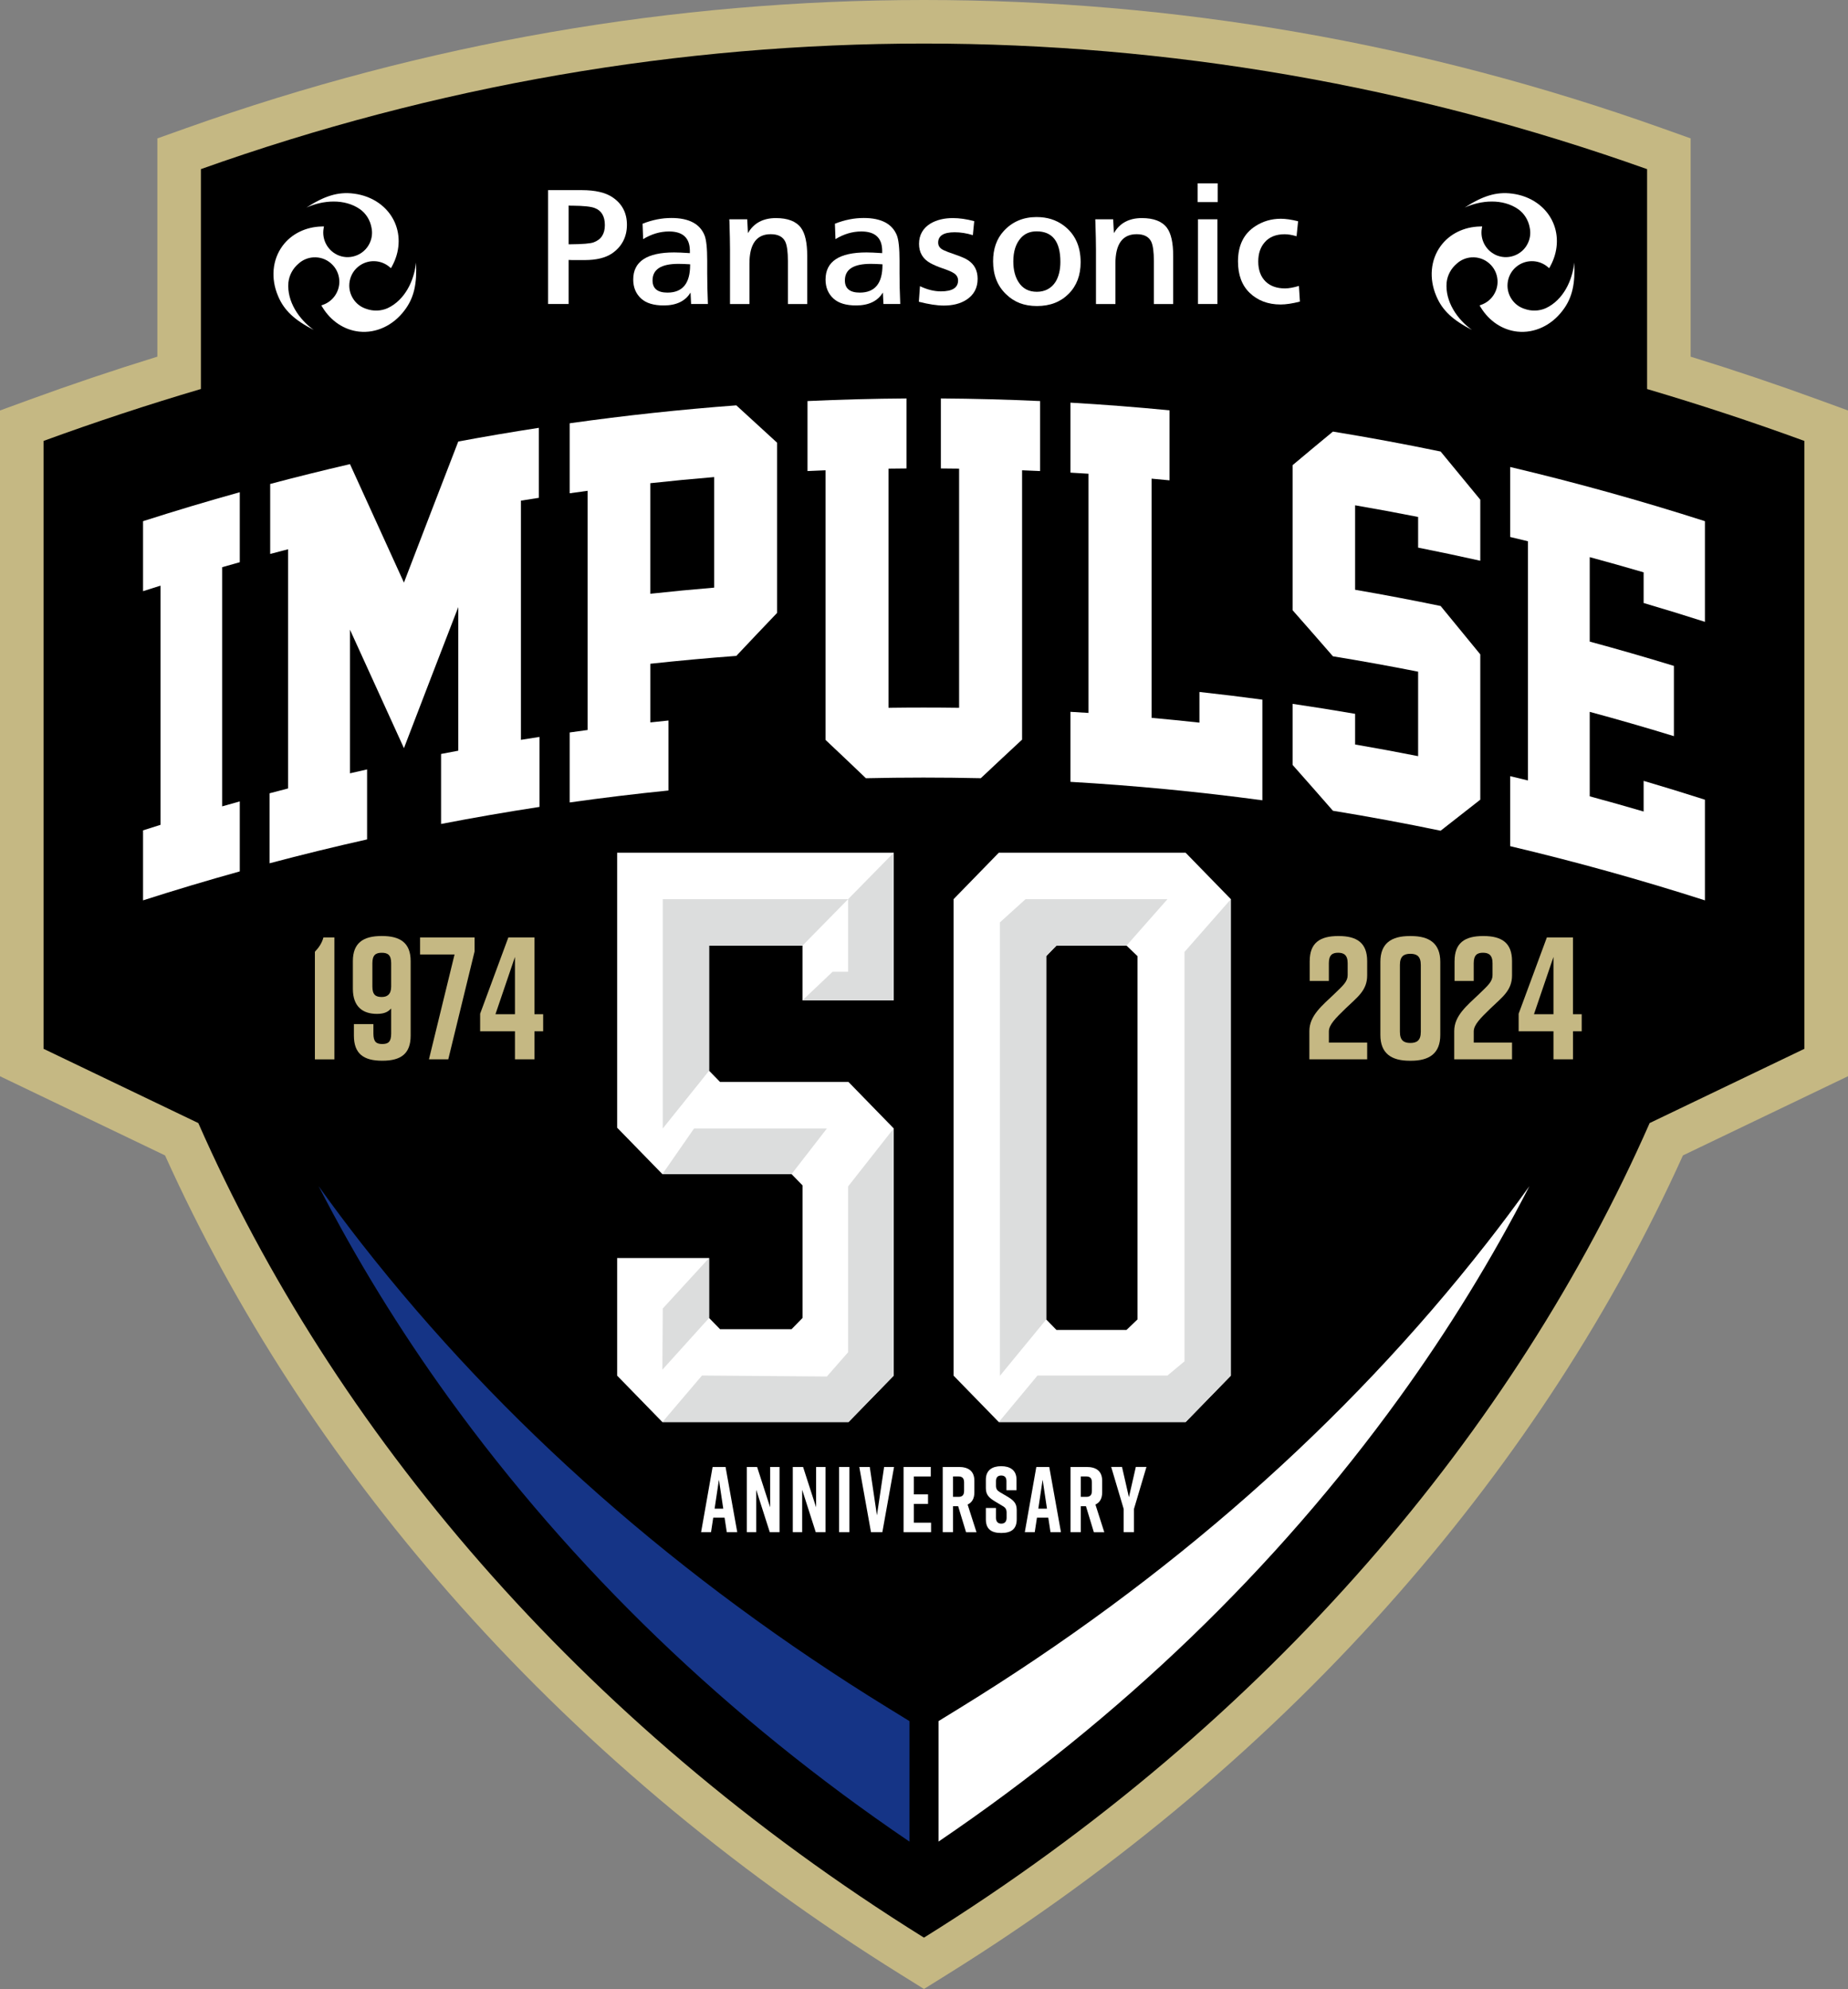 <?xml version="1.0" encoding="UTF-8"?>
<svg id="_レイヤー_1" data-name="レイヤー_1" xmlns="http://www.w3.org/2000/svg" viewBox="0 0 792.84 853.09">
  <rect x="0" y="0" width="792.84" height="853.09" fill="#808080" stroke="none"/>
  <defs>
    <style>
      .cls-1 {
        fill: #c5b883;
      }

      .cls-2 {
        fill: #fff;
      }

      .cls-3 {
        fill: #153486;
      }

      .cls-4 {
        fill: #dcdddd;
      }
    </style>
  </defs>
  <path class="cls-1" d="M386.53,846.94c-73.76-45.92-139.09-101.09-194.15-163.98-50.63-57.82-91.51-120.83-121.57-187.39L0,461.61V176.06l12.27-4.49c18.13-6.62,36.65-12.86,55.24-18.6V59.36l12.42-4.42C182.29,18.49,288.77,0,396.42,0s214.13,18.49,316.5,54.94l12.41,4.42v93.62c18.58,5.73,37.11,11.97,55.24,18.6l12.27,4.48v285.54l-70.82,33.97c-30.07,66.56-70.94,129.57-121.58,187.39-55.07,62.89-120.39,118.05-194.16,163.98l-9.87,6.15-9.88-6.15Z"/>
  <path d="M706.65,166.86v-94.31C505.02.73,287.82.73,86.19,72.54v94.31c-22.64,6.68-45.15,14.1-67.51,22.27v260.72l66.4,31.85c57.55,130.82,162.29,256.6,311.32,349.38,149.04-92.78,253.79-218.55,311.34-349.38l66.4-31.85V189.13c-22.35-8.17-44.87-15.59-67.51-22.27Z"/>
  <g>
    <path class="cls-2" d="M61.37,386.17c0-10.01,0-20.01,0-30.02,2.5-.8,5.01-1.6,7.51-2.38,0-34.2,0-68.4,0-102.59-2.51.78-5.01,1.58-7.51,2.38,0-10.01,0-20.01,0-30.02,13.78-4.42,27.62-8.56,41.5-12.42v30.02c-2.52.7-5.04,1.41-7.56,2.13v102.59c2.52-.72,5.04-1.43,7.56-2.13v30.02c-13.88,3.86-27.72,8-41.5,12.42Z"/>
    <path class="cls-2" d="M189.23,353.4v-30.02c2.46-.48,4.92-.94,7.38-1.4v-61.6c-7.78,20.08-15.55,40.25-23.31,60.51-7.73-17.02-15.45-33.96-23.15-50.81v61.6c2.45-.57,4.89-1.12,7.34-1.67v30.02c-13.99,3.14-27.94,6.55-41.85,10.24v-30.02c2.65-.7,5.3-1.4,7.95-2.08v-102.59c-2.56.66-5.12,1.33-7.67,2.01v-30.02c11.38-3.02,22.79-5.85,34.23-8.5,7.71,16.85,15.42,33.79,23.15,50.81,7.76-20.25,15.53-40.42,23.31-60.51,11.5-2.14,23.02-4.1,34.56-5.87v30.02c-2.56.39-5.12.79-7.68,1.21,0,34.2,0,68.4,0,102.59,2.65-.43,5.3-.84,7.96-1.25v30.02c-14.1,2.16-28.17,4.6-42.21,7.31Z"/>
    <path class="cls-2" d="M333.4,262.87c-5.83,6.1-11.67,12.25-17.5,18.45-12.31.91-24.61,2.04-36.9,3.37v25.16c2.6-.28,5.2-.56,7.8-.82v30.02c-14.15,1.43-28.29,3.14-42.4,5.13,0-10.01,0-20.01,0-30.02,2.56-.36,5.13-.71,7.69-1.06,0-34.2,0-68.4,0-102.59-2.56.34-5.13.7-7.69,1.06,0-10.01,0-20.01,0-30.02,23.78-3.35,47.62-5.91,71.5-7.69,5.83,5.3,11.66,10.64,17.5,16.03v72.99ZM306.41,252.04c0-15.81,0-31.61,0-47.42-9.14.76-18.28,1.63-27.42,2.63v47.42c9.13-.99,18.27-1.87,27.42-2.63Z"/>
    <path class="cls-2" d="M438.49,317.24c-5.9,5.47-11.8,10.98-17.7,16.54-16.43-.37-32.86-.36-49.29.01-5.78-5.53-11.55-11.01-17.33-16.44,0-38.55,0-77.09,0-115.64-2.58.1-5.15.21-7.73.33v-30.02c14.16-.65,28.32-1.03,42.48-1.12,0,10.01,0,20.01,0,30.02-2.58.02-5.16.04-7.73.08v102.59c10.1-.14,20.19-.14,30.29,0,0-34.2,0-68.4,0-102.59-2.61-.04-5.22-.06-7.83-.08,0-10.01,0-20.01,0-30.02,14.2.09,28.39.47,42.58,1.12v30.02c-2.58-.12-5.15-.23-7.73-.33v115.53Z"/>
    <path class="cls-2" d="M459.26,335.33v-30.02c2.58.15,5.15.31,7.73.47v-102.59c-2.57-.17-5.15-.33-7.73-.47v-30.02c14.18.82,28.35,1.92,42.51,3.3v30.02c-2.57-.25-5.14-.49-7.71-.72v102.59c6.85.62,13.69,1.3,20.53,2.05,0-4.38,0-8.77,0-13.15,9.01.98,18.01,2.08,27,3.29v43.17c-27.37-3.68-54.83-6.32-82.33-7.91Z"/>
    <path class="cls-2" d="M635.08,342.99c-5.66,4.39-11.33,8.83-17.01,13.31-15.37-3.19-30.77-6.04-46.21-8.56-5.76-6.6-11.53-13.15-17.3-19.66v-26.19c8.95,1.31,17.89,2.74,26.82,4.28v13.15c9.02,1.55,18.03,3.22,27.03,5v-36.23c-12.16-2.41-24.34-4.61-36.55-6.6-5.76-6.63-11.53-13.22-17.3-19.76v-62.22c5.77-4.85,11.54-9.65,17.3-14.4,15.44,2.52,30.85,5.37,46.21,8.56,5.67,6.84,11.34,13.72,17.01,20.65,0,8.73,0,17.46,0,26.19-8.88-1.99-17.77-3.86-26.67-5.63v-13.15c-9-1.78-18.01-3.45-27.03-5v36.23c12.25,2.11,24.49,4.43,36.69,6.96,5.67,6.87,11.34,13.79,17.01,20.75,0,20.77,0,41.55,0,62.32Z"/>
    <path class="cls-2" d="M647.92,362.93v-30.02c2.54.6,5.07,1.21,7.6,1.83,0-34.2,0-68.4,0-102.59-2.53-.62-5.07-1.23-7.6-1.83v-30.02c28.02,6.63,55.89,14.37,83.54,23.24v43.17c-8.75-2.8-17.51-5.5-26.3-8.08v-13.15c-7.7-2.26-15.41-4.43-23.13-6.52,0,12.08,0,24.16,0,36.23,12.07,3.26,24.11,6.74,36.12,10.42v30.13c-12-3.68-24.04-7.16-36.12-10.42,0,12.08,0,24.16,0,36.23,7.72,2.09,15.43,4.26,23.13,6.52v-13.15c8.79,2.58,17.55,5.27,26.3,8.08v43.17c-27.66-8.87-55.52-16.61-83.54-23.24Z"/>
  </g>
  <g>
    <path class="cls-1" d="M135.1,454.36v-46.16c1.57-1.64,2.99-3.59,3.66-6.13h4.71v52.29h-8.37Z"/>
    <path class="cls-1" d="M160.2,439.27v4.03c0,3.59,1.27,4.48,3.81,4.48s3.81-.89,3.81-4.48v-10.76c-1.2,1.27-2.61,2.32-6.12,2.32-5.98,0-10.31-2.99-10.31-10.76v-11.88c0-7.77,4.41-10.76,12.32-10.76h.15c7.92,0,12.32,2.99,12.32,10.76v31.97c0,7.77-4.18,10.76-12.1,10.76h-.15c-7.92,0-12.1-2.99-12.1-10.76v-4.93h8.37ZM167.82,423.14v-10.01c0-3.59-1.49-4.48-4.03-4.48s-4.03.9-4.03,4.48v10.01c0,3.59,1.49,4.48,4.03,4.48,2.24,0,4.03-1.04,4.03-4.48Z"/>
    <path class="cls-1" d="M192.32,454.36h-8.29l10.98-44.97h-14.79v-7.32h23.38v6.05l-11.28,46.24Z"/>
    <path class="cls-1" d="M229.3,435.01h3.73v7.32h-3.73v12.03h-8.37v-12.03h-14.94v-7.54l12.1-32.72h11.2v32.94ZM212.56,435.01h8.37v-24.58l-8.37,24.58Z"/>
  </g>
  <g>
    <path class="cls-1" d="M561.9,412.23c0-7.77,4.33-10.76,12.25-10.76h.15c7.92,0,12.25,2.99,12.25,10.76v6.12c0,6.57-4.33,9.41-9.26,14.19-4.33,4.18-7.17,7.02-7.17,9.86v4.78h16.43v7.17h-24.8v-12.1c0-6.65,5.45-10.91,10.68-15.91,3.96-3.81,5.75-5.38,5.75-8.14v-5.08c0-3.59-1.72-4.48-4.11-4.48s-3.96.9-3.96,4.48v7.62h-8.22v-8.52Z"/>
    <path class="cls-1" d="M617.92,412.53v31.37c0,7.92-4.71,11.06-12.55,11.06h-.6c-7.84,0-12.55-3.14-12.55-11.06v-31.37c0-7.92,4.71-11.05,12.55-11.05h.6c7.84,0,12.55,3.14,12.55,11.05ZM605.08,409.09c-2.76,0-4.48,1.05-4.48,4.78v28.68c0,3.73,1.72,4.78,4.48,4.78s4.48-1.05,4.48-4.78v-28.68c0-3.73-1.72-4.78-4.48-4.78Z"/>
    <path class="cls-1" d="M624.05,412.23c0-7.77,4.33-10.76,12.25-10.76h.15c7.92,0,12.25,2.99,12.25,10.76v6.12c0,6.57-4.33,9.41-9.26,14.19-4.33,4.18-7.17,7.02-7.17,9.86v4.78h16.43v7.17h-24.8v-12.1c0-6.65,5.45-10.91,10.68-15.91,3.96-3.81,5.75-5.38,5.75-8.14v-5.08c0-3.59-1.72-4.48-4.11-4.48s-3.96.9-3.96,4.48v7.62h-8.22v-8.52Z"/>
    <path class="cls-1" d="M674.85,435.01h3.74v7.32h-3.74v12.03h-8.37v-12.03h-14.94v-7.54l12.1-32.72h11.2v32.94ZM658.11,435.01h8.37v-24.58l-8.37,24.58Z"/>
  </g>
  <g>
    <path class="cls-2" d="M243.96,111.5v18.89h-8.82v-48.84h14.4c5.88,0,10.31,1.04,13.32,3.12,4.07,2.76,6.11,6.68,6.11,11.76s-2.12,9.32-6.35,12.24c-2.84,1.92-6.76,2.88-11.75,2.88h-5.4c-.6-.04-1.1-.06-1.5-.06M243.96,104.78h.78c5.28-.04,8.6-.33,9.96-.84,3.2-1.16,4.8-3.62,4.8-7.38s-1.44-6.25-4.32-7.32c-1.56-.64-4.77-.98-9.66-1.02h-.78l-.78-.06v16.62Z"/>
    <path class="cls-2" d="M303.7,130.39h-7.2l-.24-4.92c-2.23,3.69-6.08,5.54-11.51,5.54-4.25,0-7.45-.96-9.6-2.88-2.32-2.08-3.48-4.82-3.48-8.22,0-7.76,5.86-11.64,17.58-11.64,1.48,0,3.72.1,6.72.3v-1.14c-.08-5.43-3.06-8.15-8.94-8.15-3.8,0-7.5,1.09-11.11,3.28l-.24-6.6c4.13-1.64,8.24-2.46,12.37-2.46,7.47,0,12.22,2.48,14.22,7.44.76,1.92,1.14,5.54,1.14,10.86v5.4c0,3.88.1,8.29.3,13.2M296.08,113.36c-2.03-.13-3.72-.19-5.03-.19-7.4,0-11.09,2.36-11.09,7.1,0,3.49,2.13,5.23,6.41,5.23,6.47,0,9.71-3.95,9.71-11.84v-.29Z"/>
    <path class="cls-2" d="M320.58,94.06l.3,5.95c2.48-4.31,6.49-6.47,12-6.47,5.08,0,8.67,1.38,10.74,4.14,1.8,2.4,2.7,6.44,2.7,12.12v20.6h-8.29v-18.37c0-4-.38-6.8-1.14-8.4-1.04-2.12-3.12-3.18-6.24-3.18-6.08,0-9.12,4.2-9.12,12.59v17.36h-8.34v-23.36c0-2.72-.08-6.69-.24-11.9l-.06-1.08h7.67Z"/>
    <path class="cls-2" d="M386.23,130.39h-7.21l-.24-4.92c-2.24,3.69-6.08,5.54-11.52,5.54-4.24,0-7.44-.96-9.6-2.88-2.32-2.08-3.48-4.82-3.48-8.22,0-7.76,5.86-11.64,17.58-11.64,1.48,0,3.72.1,6.72.3v-1.14c-.08-5.43-3.06-8.15-8.94-8.15-3.8,0-7.5,1.09-11.1,3.28l-.24-6.6c4.12-1.64,8.24-2.46,12.36-2.46,7.48,0,12.22,2.48,14.22,7.44.76,1.92,1.14,5.54,1.14,10.86v5.4c0,3.88.09,8.29.31,13.2M378.6,113.36c-2.03-.13-3.71-.19-5.03-.19-7.4,0-11.09,2.36-11.09,7.1,0,3.49,2.14,5.23,6.41,5.23,6.47,0,9.71-3.95,9.71-11.84v-.29Z"/>
    <path class="cls-2" d="M394.21,129.42l.48-6.67c3.13,1.48,6.11,2.22,8.96,2.22,4.93,0,7.39-1.56,7.39-4.68,0-1.4-.7-2.5-2.11-3.3-.83-.52-2.32-1.14-4.43-1.86-2.13-.72-3.91-1.48-5.35-2.28-3.25-1.79-4.86-4.56-4.86-8.27s1.64-6.7,4.92-8.71c2.63-1.55,5.84-2.33,9.59-2.33,2.83,0,5.9.44,9.17,1.32l-.59,6c-2.68-.83-5.28-1.24-7.8-1.24-4.72,0-7.08,1.48-7.08,4.44,0,1.44.78,2.52,2.35,3.24.88.44,2.5,1.06,4.86,1.86,2.6.88,4.44,1.68,5.52,2.4,2.8,1.79,4.2,4.47,4.2,8.04,0,3.92-1.62,6.92-4.86,9-2.56,1.64-5.79,2.46-9.66,2.46-2.88,0-6.44-.54-10.69-1.63"/>
    <path class="cls-2" d="M444.8,93.1c4.43,0,8.26,1.19,11.45,3.55,4.92,3.63,7.37,8.92,7.37,15.84,0,5.56-1.69,10.06-5.1,13.49-3.48,3.53-8.02,5.28-13.62,5.28s-9.78-1.68-13.26-5.05c-3.72-3.55-5.58-8.27-5.58-14.15,0-5.32,1.52-9.64,4.56-12.96,3.65-4,8.36-6.01,14.17-6.01M444.73,99.23c-2.8,0-5.05.94-6.74,2.82-2.16,2.39-3.25,5.76-3.25,10.08,0,3.64.77,6.62,2.29,8.94,1.76,2.73,4.36,4.08,7.8,4.08s6.25-1.44,8.06-4.32c1.36-2.25,2.04-5.08,2.04-8.52,0-8.72-3.41-13.08-10.21-13.08"/>
    <path class="cls-2" d="M477.58,94.06l.31,5.95c2.47-4.31,6.48-6.47,12-6.47,5.07,0,8.66,1.38,10.74,4.14,1.8,2.4,2.7,6.44,2.7,12.12v20.6h-8.29v-18.37c0-4-.38-6.8-1.14-8.4-1.04-2.12-3.12-3.18-6.24-3.18-6.08,0-9.12,4.2-9.12,12.59v17.36h-8.34v-23.36c0-2.72-.08-6.69-.25-11.9l-.05-1.08h7.67Z"/>
    <path class="cls-2" d="M522.43,86.68h-8.6v-8.03h8.6v8.03ZM522.3,130.39h-8.34v-36.33h8.34v36.33Z"/>
    <path class="cls-2" d="M557.27,122.64l.42,6.72c-3.24.83-6,1.24-8.28,1.24-5.36,0-9.78-1.66-13.25-4.97-3.36-3.23-5.03-7.74-5.03-13.5,0-6.87,2.47-11.91,7.44-15.12,3.28-2.12,6.91-3.18,10.91-3.18,2.12,0,4.6.36,7.44,1.07l-.66,6.43c-1.96-.58-3.66-.86-5.1-.86-3.76,0-6.65,1.18-8.64,3.54-1.8,2.08-2.7,4.8-2.7,8.17,0,3.68,1.08,6.56,3.23,8.64,2.04,1.92,4.79,2.88,8.23,2.88,1.68,0,3.68-.36,6-1.07"/>
  </g>
  <path class="cls-2" d="M144.56,109.22c-4.19-2.05-6.53-6.68-5.72-11.26l.15-.84-.86.02c-7,.14-13.2,3.21-16.99,8.43-4.31,5.92-5.02,13.88-1.88,21.31,2.62,6.37,7.34,10.53,15.33,14.62-6.26-4.5-11.56-12.11-10.86-20.32.34-3.15,1.9-6.05,4.41-8.16,1.77-1.57,3.92-2.47,6.24-2.63,2.79-.19,5.5.71,7.61,2.56,2.11,1.84,3.38,4.38,3.57,7.17.32,4.65-2.51,9-6.89,10.58l-.81.29.44.73c3.62,5.99,9.38,9.83,15.8,10.51,7.28.77,14.53-2.6,19.39-9.03,4.21-5.46,5.45-11.62,4.99-20.59-.77,7.68-4.71,16.07-12.17,19.56-2.9,1.29-6.19,1.39-9.27.27-2.24-.74-4.1-2.16-5.4-4.1-1.57-2.32-2.13-5.11-1.6-7.86.53-2.75,2.11-5.12,4.43-6.68,3.86-2.6,9.05-2.33,12.61.68l.66.55.41-.75c3.38-6.14,3.81-13.04,1.19-18.94-2.98-6.69-9.52-11.28-17.51-12.29-6.83-.92-12.79,1.09-20.33,5.97,7.03-3.17,16.28-3.96,23.02.76,2.56,1.86,4.3,4.67,4.87,7.9.48,2.31.18,4.63-.84,6.73-1.23,2.52-3.37,4.4-6.02,5.31-2.64.91-5.48.73-8-.49"/>
  <path class="cls-2" d="M641.47,109.22c-4.19-2.05-6.53-6.68-5.72-11.26l.15-.84-.86.02c-7,.14-13.2,3.21-16.99,8.43-4.31,5.92-5.02,13.88-1.88,21.31,2.62,6.37,7.34,10.53,15.33,14.62-6.26-4.5-11.56-12.11-10.86-20.32.34-3.15,1.9-6.05,4.41-8.16,1.77-1.57,3.92-2.47,6.24-2.63,2.79-.19,5.5.71,7.61,2.56,2.11,1.84,3.38,4.38,3.57,7.17.32,4.65-2.51,9-6.89,10.58l-.81.29.44.73c3.62,5.99,9.38,9.83,15.8,10.51,7.28.77,14.53-2.6,19.39-9.03,4.21-5.46,5.45-11.62,4.99-20.59-.77,7.68-4.71,16.07-12.17,19.56-2.9,1.29-6.19,1.39-9.27.27-2.24-.74-4.1-2.16-5.4-4.1-1.57-2.32-2.13-5.11-1.6-7.86.53-2.75,2.11-5.12,4.43-6.68,3.86-2.6,9.05-2.33,12.61.68l.66.55.41-.75c3.38-6.14,3.81-13.04,1.19-18.94-2.98-6.69-9.52-11.28-17.51-12.29-6.83-.92-12.79,1.09-20.33,5.97,7.03-3.17,16.28-3.96,23.02.76,2.56,1.86,4.3,4.67,4.87,7.9.48,2.31.18,4.63-.84,6.73-1.23,2.52-3.37,4.4-6.02,5.31-2.64.91-5.48.73-8-.49"/>
  <path class="cls-3" d="M381.27,732.72c-89.72-55.17-165.8-122.23-226.12-199.31-6.35-8.11-12.49-16.33-18.45-24.65,16,31.12,34.65,61.52,55.73,90.68,53.1,73.45,119.55,137.38,197.77,190.45v-51.68l-8.92-5.49Z"/>
  <path class="cls-2" d="M637.68,533.41c-60.33,77.08-136.41,144.14-226.13,199.31l-8.9,5.47v51.68c78.22-53.07,144.66-116.99,197.76-190.44,21.08-29.16,39.73-59.55,55.74-90.68-5.96,8.32-12.11,16.55-18.46,24.66Z"/>
  <g>
    <g>
      <path class="cls-2" d="M344.29,429.04v-23.46h-40.07v53.66l4.7,4.82h55.1l19.41,19.92v106.04l-19.41,19.92h-79.84l-19.41-19.92v-50.45h39.45v25.71l4.7,4.82h30.68l4.7-4.82v-56.87l-4.7-4.82h-55.42l-19.41-19.92v-117.92h118.66v63.3h-39.13Z"/>
      <path class="cls-2" d="M528.07,385.66v204.36l-19.41,19.92h-80.15l-19.41-19.92v-204.36l19.41-19.92h80.15l19.41,19.92ZM483.3,405.58h-30.06l-4.38,4.5v155.84l4.38,4.5h30.06l4.7-4.5v-155.84l-4.7-4.5Z"/>
    </g>
    <polygon class="cls-4" points="344.29 405.58 363.86 385.66 284.34 385.66 284.34 484.03 304.22 459.24 304.22 405.58 344.29 405.58"/>
    <polygon class="cls-4" points="344.29 429.04 357.19 416.81 363.86 416.81 363.86 385.66 383.43 365.74 383.43 429.04 344.29 429.04"/>
    <polygon class="cls-4" points="284.18 503.58 297.76 484.03 354.75 484.03 339.6 503.58 284.18 503.58"/>
    <polygon class="cls-4" points="363.86 508.87 383.43 483.98 383.43 590.02 364.02 609.94 284.18 609.94 301.17 589.97 354.75 590.39 363.86 579.99 363.86 508.87"/>
    <polygon class="cls-4" points="304.22 539.57 284.34 561.23 284.18 587.48 304.22 565.28 304.22 539.57"/>
    <polygon class="cls-4" points="483.3 405.58 500.88 385.66 439.99 385.66 428.98 395.62 428.98 590.11 448.86 565.92 448.86 410.08 453.24 405.58 483.3 405.58"/>
    <polygon class="cls-4" points="428.51 609.94 445.12 589.97 500.88 589.97 508.19 583.88 508.19 408.28 528.07 385.66 528.07 590.02 508.66 609.94 428.51 609.94"/>
  </g>
  <g>
    <path class="cls-2" d="M310.87,650.93h-4.87l-.95,6.24h-4.26l4.94-27.98h5.55l5.02,27.98h-4.49l-.95-6.24ZM310.3,647.09l-1.86-12.43-1.86,12.43h3.72Z"/>
    <path class="cls-2" d="M320.41,657.17v-27.98h4.41l5.59,17.31v-17.31h4.03v27.98h-4.18l-5.82-18.19v18.19h-4.03Z"/>
    <path class="cls-2" d="M340.13,657.17v-27.98h4.41l5.59,17.31v-17.31h4.03v27.98h-4.18l-5.82-18.19v18.19h-4.03Z"/>
    <path class="cls-2" d="M360,657.17v-27.98h4.41v27.98h-4.41Z"/>
    <path class="cls-2" d="M378.55,657.17h-4.87l-5.02-27.98h4.49l3.08,20.75,3.08-20.75h4.26l-5.02,27.98Z"/>
    <path class="cls-2" d="M387.66,657.17v-27.98h11.67v4.08h-7.26v7.68h6.08v4.08h-6.08v8.07h7.38v4.08h-11.79Z"/>
    <path class="cls-2" d="M414.46,657.17l-3.39-11.15h-2.2v11.15h-4.41v-27.98h6.88c4.03,0,6.69,1.68,6.69,5.92v5c0,2.68-1.07,4.36-2.89,5.2l3.8,11.87h-4.49ZM408.87,642.02h2.32c1.45,0,2.43-.56,2.43-2.56v-3.64c0-2-.99-2.56-2.43-2.56h-2.32v8.75Z"/>
    <path class="cls-2" d="M431.79,639.18v-3.92c0-1.76-.95-2.4-2.25-2.4s-2.24.64-2.24,2.4v1.92c0,1.44.46,2.08,1.71,2.84l3.12,1.84c2.55,1.52,4.07,2.76,4.07,5.76v4.04c0,4.32-2.55,5.84-6.58,5.84h-.08c-4.03,0-6.58-1.48-6.58-5.84v-4.88h4.34v4.24c0,1.72.95,2.48,2.28,2.48s2.28-.76,2.28-2.48v-2.2c0-1.44-.42-2.16-1.75-2.92l-3.08-1.84c-2.59-1.56-4.07-2.84-4.07-5.76v-3.68c0-4.16,2.89-5.76,6.54-5.76h.07c3.65,0,6.54,1.6,6.54,5.76v4.56h-4.34Z"/>
    <path class="cls-2" d="M449.75,650.93h-4.87l-.95,6.24h-4.26l4.94-27.98h5.55l5.02,27.98h-4.49l-.95-6.24ZM449.18,647.09l-1.86-12.43-1.86,12.43h3.72Z"/>
    <path class="cls-2" d="M469.29,657.17l-3.39-11.15h-2.2v11.15h-4.41v-27.98h6.88c4.03,0,6.69,1.68,6.69,5.92v5c0,2.68-1.07,4.36-2.89,5.2l3.8,11.87h-4.49ZM463.7,642.02h2.32c1.45,0,2.43-.56,2.43-2.56v-3.64c0-2-.99-2.56-2.43-2.56h-2.32v8.75Z"/>
    <path class="cls-2" d="M486.5,657.17h-4.41v-9.96l-5.36-18.03h4.64l2.97,12.99,2.96-12.99h4.56l-5.36,18.03v9.96Z"/>
  </g>
</svg>